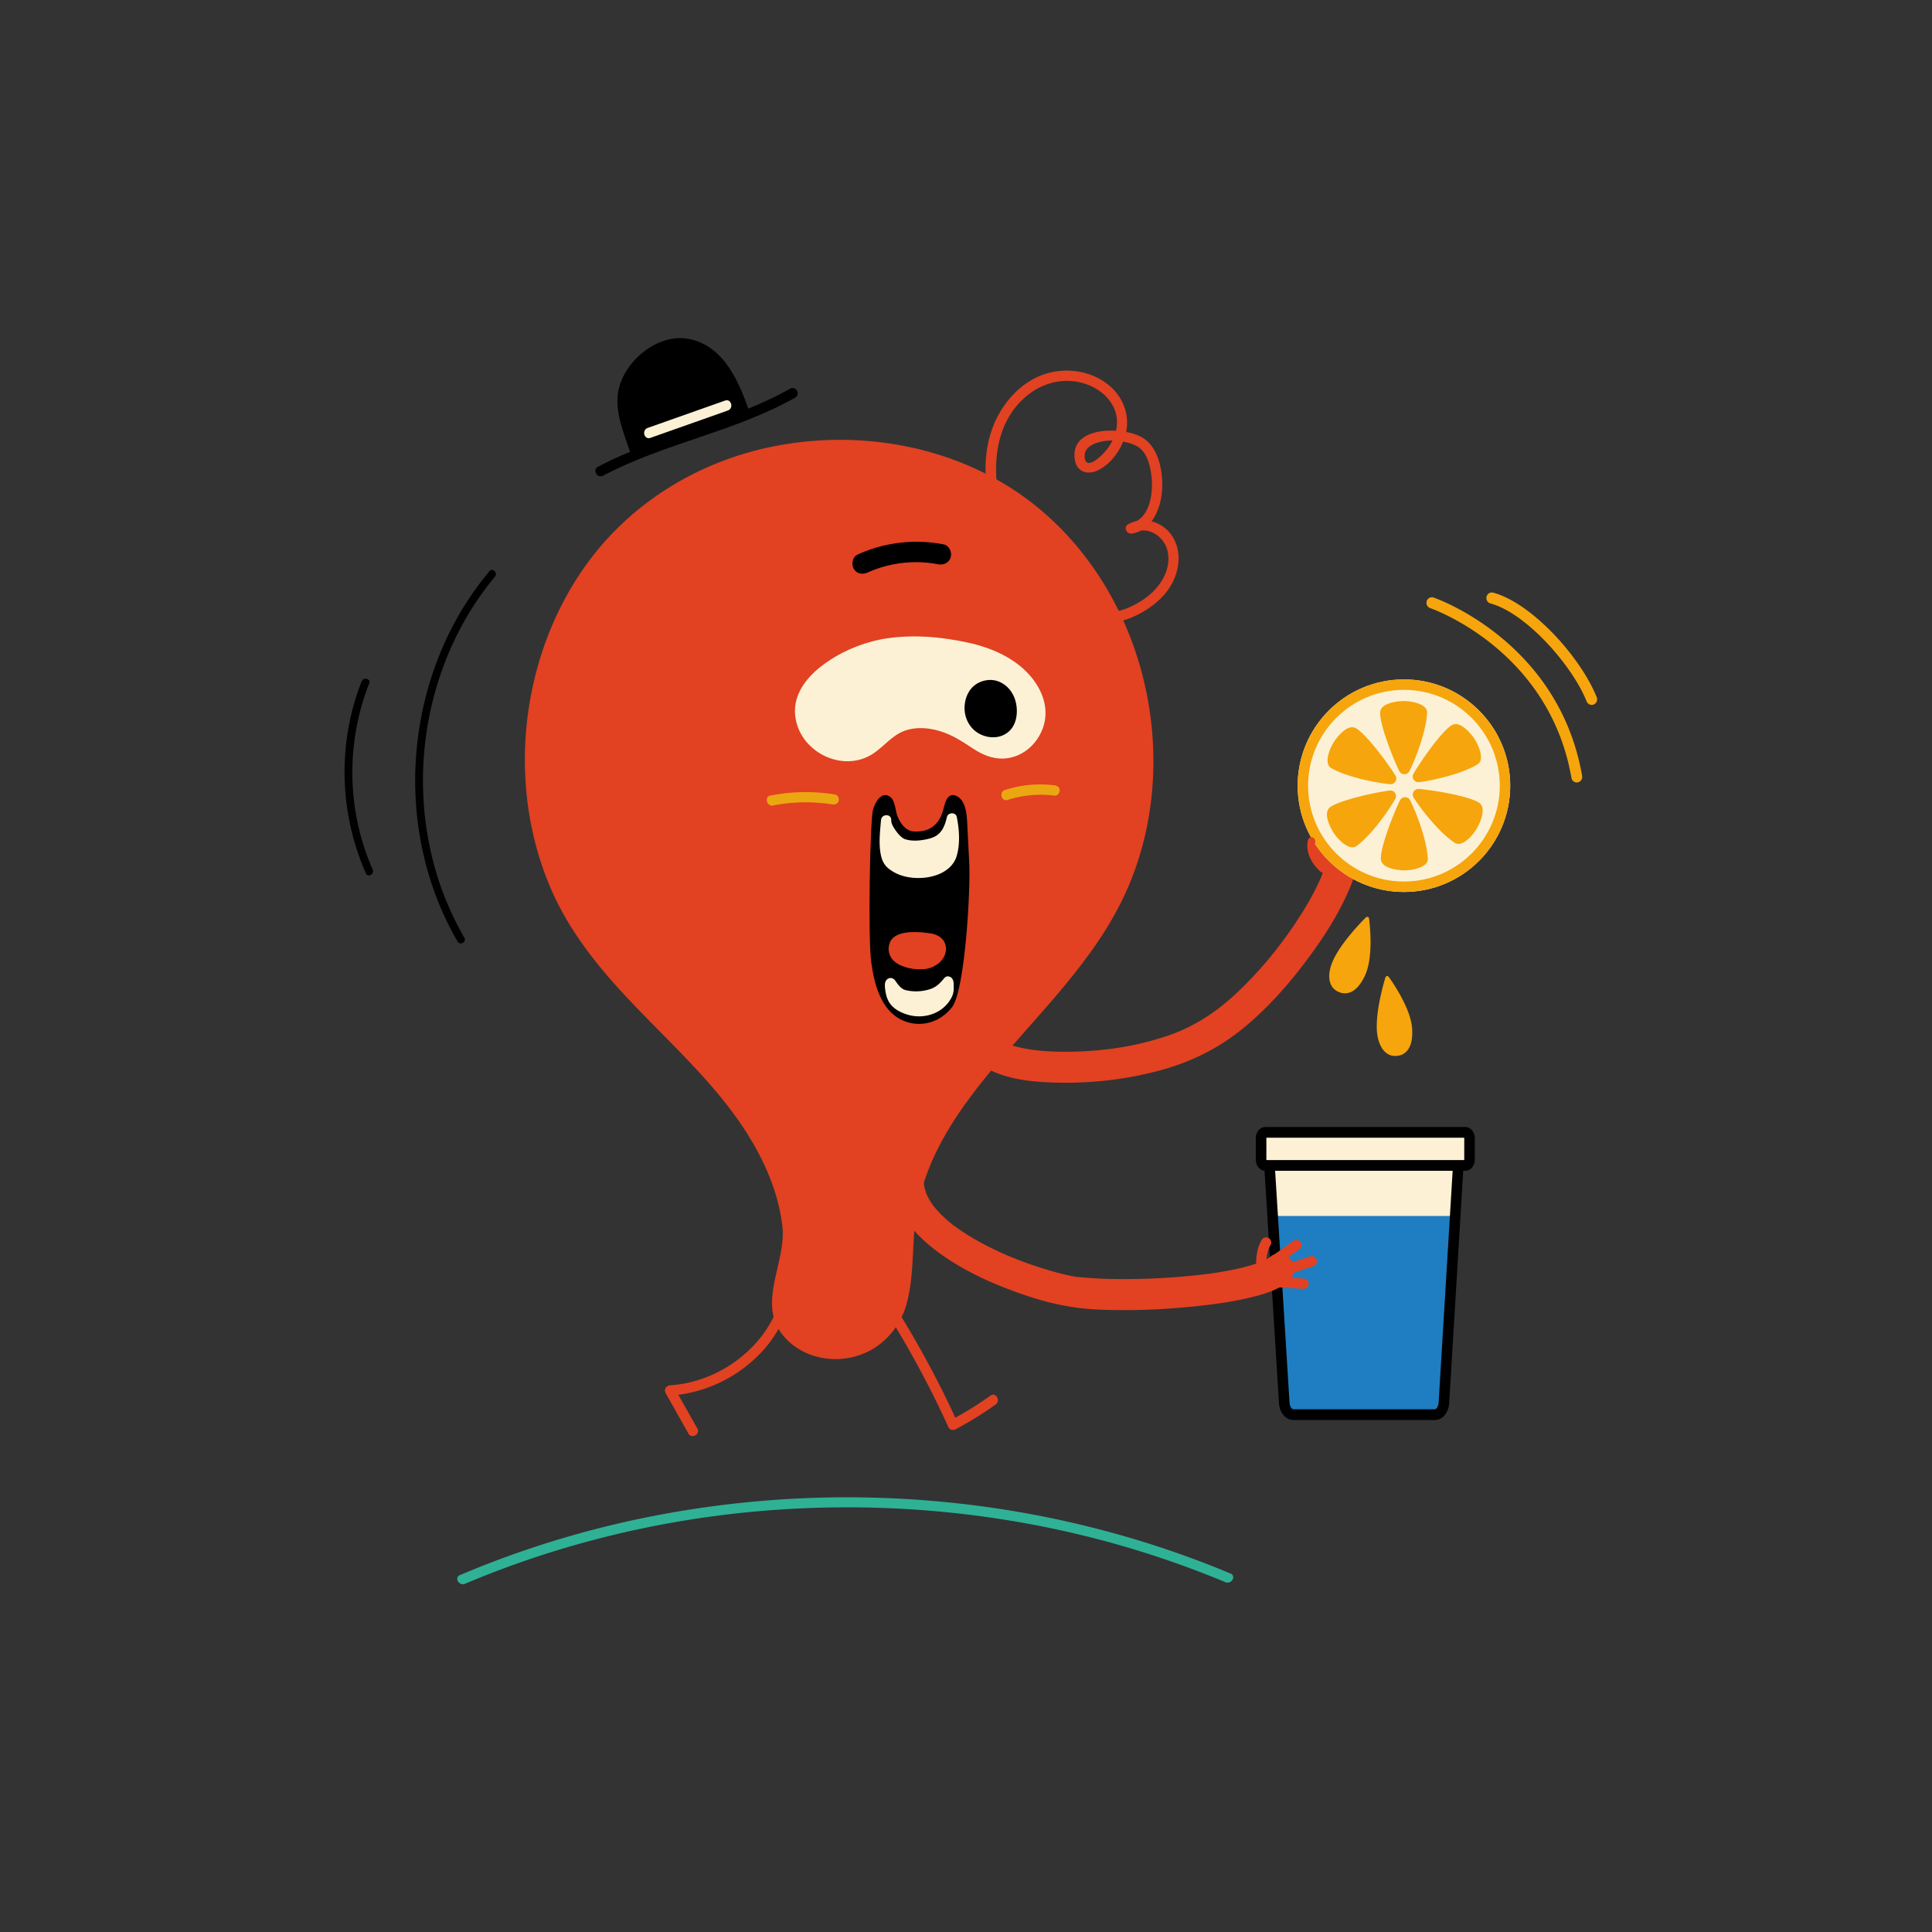<svg xmlns="http://www.w3.org/2000/svg" width="600" height="600"><rect width="100%" height="100%" fill="#333333" stroke="none"/><svg width="76.096" height="8.667" transform="matrix(3.167 0 0 3.115 142 465)" viewBox="0 0 76.096 8.667"><path fill="#2FB195" d="M.767 8.621C9.938 4.674 19.757 2.247 29.7 1.374c9.884-.868 19.901-.228 29.584 1.942a93 93 0 0 1 16.044 5.148c.585.249 1.096-.612.505-.863-9.295-3.955-19.189-6.38-29.252-7.243a97.7 97.7 0 0 0-30.163 2.107A94 94 0 0 0 .262 7.758c-.589.253-.081 1.115.505.863"/></svg><svg width="20.741" height="27.326" transform="matrix(3.279 0 0 3.33 390 350)" viewBox="0 0 20.741 27.326"><path fill="#fcf1d5" d="m19.255 2.276-.4 6.02-1.14 17.45c-.04.61-.41 1.08-.84 1.08H3.645c-.44 0-.81-.47-.85-1.08l-1.17-17.45-.41-6.02z"/><path fill="#1e7ec1" d="m18.885 8.296-1.07 17.44c-.04.61-.41 1.09-.85 1.09H3.555c-.44 0-.82-.48-.86-1.09l-1.1-17.44z"/><path d="M16.965 27.326H3.555c-.716 0-1.3-.669-1.359-1.557L.716 2.308a.5.5 0 0 1 .499-.532h18.04a.5.5 0 0 1 .499.53l-1.44 23.46c-.059.89-.638 1.559-1.349 1.559zM1.748 2.776l1.446 22.928c.024.373.233.621.361.621h13.41c.126 0 .326-.243.351-.623l1.408-22.927H1.748z"/><path fill="#fcf1d5" d="M19.837 3.583H.904c-.223 0-.404-.25-.404-.559V1.059C.5.75.681.5.904.5h18.933c.223 0 .404.25.404.559v1.964c0 .309-.181.559-.404.559z"/><path d="M19.837 4.083H.904C.397 4.083 0 3.618 0 3.024V1.059C0 .465.397 0 .904 0h18.933c.507 0 .904.465.904 1.059v1.964c0 .594-.397 1.059-.904 1.059zm-18.83-1h18.728a.3.3 0 0 0 .007-.059V1.059A.2.2 0 0 0 19.735 1H1.007a.3.3 0 0 0-.006.059v1.964q0 .035.006.059z"/></svg><svg width="82.76" height="106.364" transform="matrix(3.178 0 0 3.206 163 105)" viewBox="0 0 82.76 106.364"><path fill="#e24122" d="M60.05 31.564c-2.11-7.112-6.637-13.479-13.031-17.336-6.519-3.933-14.481-5.171-21.945-3.886S10.758 15.559 6.209 21.659C1.755 27.633-.363 35.278.051 42.692c.207 3.704 1.045 7.356 2.54 10.754 1.707 3.882 4.358 7.214 7.243 10.286 3.12 3.323 6.522 6.389 9.413 9.922s5.385 7.784 5.921 12.394c.397 3.413-2.463 7.396-.013 10.467 2.193 2.748 6.407 3.107 9.225 1.167 1.356-.935 2.327-2.275 2.84-3.836.713-2.35.646-4.808.828-7.232.146-1.95.563-3.854 1.248-5.686 1.308-3.503 3.506-6.611 5.861-9.483 4.804-5.858 10.706-11.162 13.78-18.227 2.955-6.789 3.212-14.583 1.115-21.653z"/><path fill="#e24122" d="M26.408 87.514c-.639 3.513-1.36 7.126-3.844 9.849-2.152 2.36-5.182 3.867-8.376 4.08-.374.025-.628.407-.432.752l2.233 3.925c.318.559 1.183.056.863-.505l-2.233-3.925-.432.752a13.6 13.6 0 0 0 8.957-4.236c2.702-2.878 3.542-6.659 4.227-10.427.114-.629-.849-.899-.964-.266zm7.8 5.101a94.4 94.4 0 0 1 7.197 12.909c.116.253.464.295.684.179a35 35 0 0 0 3.917-2.404c.521-.369.022-1.237-.505-.863a35 35 0 0 1-3.917 2.404l.684.179a94.4 94.4 0 0 0-7.197-12.909c-.355-.533-1.221-.033-.863.505"/><path d="M43.423 50.781c-.072-1.275-.133-2.55-.197-3.826-.042-.836-.141-2.149-1.007-2.58-.883-.438-1.135.542-1.293 1.161-.182.711-.686 2.378-2.893 2.256-.821-.045-1.31-.748-1.601-1.436-.239-.565-.229-1.615-.791-1.958-.858-.523-1.467.665-1.63 1.328-.272 1.114-.504 12.322-.155 14.791.293 2.073.934 4.609 3.027 5.56 1.763.8 3.739.21 4.891-1.302 1.259-1.803 1.793-11.414 1.648-13.995z"/><path fill="#fcf1d5" d="M42.209 46.388c-.097-.486-.854-.467-.964 0-.173.739-.432 1.483-1.132 1.867-.351.192-.754.281-1.146.347-.627.104-1.267.124-1.873-.083-.329-.165-.595-.468-.81-.757-.223-.301-.496-.721-.482-1.065.027-.649-.948-.634-1 0-.093 1.114-.24 2.241-.017 3.35.108.535.321.984.751 1.332a4 4 0 0 0 1.395.713c1.81.541 4.739.084 5.298-2.027.316-1.191.218-2.48-.021-3.676zm-.369 15.807c-.095-.228-.238-.34-.482-.367-.247-.028-.388.191-.527.352a4 4 0 0 1-.4.408c-.22.194-.48.354-.758.453a4.5 4.5 0 0 1-2.487.115c-.463-.135-.734-.554-1.002-.926-.161-.224-.428-.32-.684-.18-.398.219-.33.706-.282 1.089.046.368.132.719.301 1.052.359.708 1.102 1.105 1.832 1.332 1.601.498 3.453-.058 4.299-1.562.182-.322.265-.629.259-.995-.004-.229.019-.556-.069-.77z"/><path fill="#e24122" d="M40.989 58.491c-.262-.495-.822-.75-1.352-.828a12 12 0 0 0-1.25-.121c-.502-.019-1.02 0-1.511.119-.45.11-.933.35-1.154.78a1.61 1.61 0 0 0 .011 1.47c.207.392.595.676.993.852a4.6 4.6 0 0 0 1.586.368c.439.028.921.012 1.34-.137.525-.197 1.012-.529 1.287-1.031.251-.458.299-1.001.05-1.471z"/><path fill="#eaa711" d="M24.261 45.277a16.6 16.6 0 0 1 5.789-.104c.266.043.538-.069.615-.349.065-.238-.081-.572-.349-.615a18 18 0 0 0-6.32.104c-.631.123-.364 1.087.266.964zm22.922-.542a10.7 10.7 0 0 1 4.583-.414c.268.033.5-.254.5-.5 0-.298-.231-.466-.5-.5a11.4 11.4 0 0 0-4.849.45c-.611.194-.35 1.159.266.964"/><path fill="#fcf1d5" d="M49.344 32.671c-1.521-1.72-3.773-2.673-5.975-3.158-2.793-.615-5.816-.852-8.638-.319-2.061.422-4.102 1.309-5.77 2.595-1.472 1.134-2.728 2.744-2.551 4.702.321 3.553 4.621 5.719 7.625 3.76 1.064-.694 1.853-1.778 3.08-2.216 1.098-.392 2.3-.297 3.402.023 1.221.355 2.23 1.016 3.281 1.704.885.58 1.872 1.004 2.949.968 1.788-.06 3.275-1.307 3.875-2.955.67-1.841-.034-3.697-1.279-5.104z"/><path d="M47.826 34.807c-.422-1.045-1.432-1.8-2.592-1.678-.6.063-1.174.324-1.578.78-.478.539-.685 1.233-.689 1.946.009 1.072.594 2.082 1.58 2.54.896.416 1.971.384 2.74-.281.898-.776.958-2.274.541-3.308zM33.51 22.701a11.65 11.65 0 0 1 6.877-.791c.53.101 1.079-.149 1.23-.698.134-.489-.165-1.128-.698-1.23a14 14 0 0 0-8.418.993c-.493.221-.61.938-.359 1.368.297.507.873.581 1.368.359z"/><g fill="#e24122"><path d="M46.629 16.785c-1.094-3.904-.864-8.695 2.627-11.356 1.441-1.099 3.293-1.55 5.066-1.124 1.567.376 3.088 1.479 3.464 3.118.278 1.211-.205 2.496-.97 3.433-.293.359-1.392 1.519-1.91 1.172-.227-.152-.232-.675-.16-.93.113-.401.467-.658.829-.824.963-.443 2.184-.421 3.196-.18.504.12 1.04.301 1.429.658.713.654.961 1.865 1.05 2.784.157 1.629-.218 4.089-2.163 4.437l.385.914c1.359-.746 2.938.257 3.308 1.645.411 1.544-.367 3.064-1.474 4.103-1.701 1.596-5.245 3.057-7.014.782-.395-.507-1.098.205-.707.707 2.331 2.999 7.171.896 9.081-1.488 1.173-1.465 1.678-3.572.705-5.281-.862-1.513-2.856-2.181-4.404-1.331-.525.288-.146 1.009.385.914 2.014-.361 2.859-2.571 2.929-4.396.069-1.783-.394-4.157-2.151-5.023-1.833-.903-6.74-1.032-6.406 2.112.139 1.313 1.23 1.706 2.341 1.146 1.257-.634 2.21-1.985 2.601-3.312.51-1.732-.061-3.516-1.388-4.721-1.584-1.439-3.901-1.895-5.956-1.404-2.496.596-4.448 2.616-5.442 4.918-1.202 2.784-1.02 5.929-.217 8.794.173.619 1.138.356.964-.266zm-1.632 53.874c2.188 1.249 4.981 1.437 7.443 1.469a35.7 35.7 0 0 0 9.657-1.199c3.09-.831 5.835-2.197 8.299-4.238 2.624-2.173 4.875-4.813 6.849-7.58.992-1.391 1.916-2.841 2.684-4.369.582-1.159 1.167-2.414 1.348-3.711.112-.801-.195-1.611-1.048-1.845-.702-.193-1.732.24-1.845 1.048a7 7 0 0 1-.321 1.303c-.082.243-.176.481-.268.72-.103.266.076-.156-.048.11-.075.162-.147.325-.224.486-.6 1.255-1.318 2.454-2.087 3.611-1.713 2.577-3.697 4.961-6.007 7.094-2.063 1.905-4.302 3.288-6.927 4.125-2.921.932-5.697 1.345-8.697 1.433q-1.223.038-2.447-.022a24 24 0 0 1-1.104-.079q-.247-.024-.493-.052l-.207-.025c.302.038-.011-.002-.072-.012a15 15 0 0 1-1.808-.387c-.257-.075-.507-.168-.759-.257-.219-.078.264.139-.086-.044q-.16-.082-.318-.169c-1.679-.959-3.193 1.632-1.514 2.59"/><path d="M76.731 49.035c-.005 1.003.769 1.983 1.77 2.155a.54.54 0 0 0 .385-.05.5.5 0 0 0 .23-.299c.055-.242-.074-.568-.349-.615a1.6 1.6 0 0 1-.34-.098l.119.05a1.7 1.7 0 0 1-.29-.157l-.058-.041c-.069-.048.105.087.008.005a2 2 0 0 1-.217-.218c-.082-.097.053.077.005.008a2 2 0 0 1-.2-.349l.05.119a1.7 1.7 0 0 1-.119-.431l.018.133a2 2 0 0 1-.012-.213c.001-.262-.231-.512-.5-.5a.51.51 0 0 0-.5.5z"/><path d="M79.169 47.382a7.7 7.7 0 0 0-.963 3.049c-.027.261.249.511.5.5.294-.013.471-.22.5-.5a6 6 0 0 1 .033-.265 7.4 7.4 0 0 1 .363-1.379l.064-.163.008-.019.03-.069q.148-.333.328-.648c.13-.227.061-.557-.179-.684-.237-.125-.546-.063-.684.179zm1.545.145a5.9 5.9 0 0 0-.957 2.422c-.021.138-.023.26.05.385a.5.5 0 0 0 .299.23c.239.054.573-.073.615-.349a5.6 5.6 0 0 1 .316-1.184c.009-.023.064-.162.018-.048q.031-.074.065-.147a5.6 5.6 0 0 1 .457-.803c.148-.217.048-.564-.179-.684-.254-.134-.526-.052-.684.179z"/><path d="M81.912 48.266a11.3 11.3 0 0 0-1.878 3.426c-.084.248.096.557.349.615a.51.51 0 0 0 .615-.349 10.3 10.3 0 0 1 1.621-2.985c.168-.211.206-.501 0-.707-.174-.174-.538-.212-.707 0M35.98 81.62c.038 3.135 2.361 5.495 4.771 7.186 2.567 1.802 5.549 3.062 8.518 4.032 2.205.721 4.394 1.161 6.713 1.263 3.148.139 6.323.014 9.456-.305 1.781-.181 3.571-.416 5.316-.827 1.26-.297 2.661-.676 3.711-1.466.646-.486.981-1.295.538-2.052-.372-.637-1.401-1.028-2.052-.538a4 4 0 0 1-.495.32q-.134.074-.272.141c-.055.027-.112.05-.166.078-.285.148.23-.089.048-.019q-.8.309-1.629.524a26 26 0 0 1-1.974.425 41 41 0 0 1-1.049.172l-.506.073c-.25.035.211-.026-.042.005l-.371.046a67 67 0 0 1-9.255.461c-1.13-.021-2.245-.11-3.369-.203-.024-.002.353.059 0-.003l-.258-.044q-.331-.061-.66-.136a28 28 0 0 1-1.553-.4 39 39 0 0 1-4.274-1.501c.236.099-.25-.109-.304-.133a35 35 0 0 1-1.058-.488 29 29 0 0 1-1.935-1.022 21 21 0 0 1-2.068-1.362c-.189-.143.163.131-.02-.017q-.132-.106-.261-.213-.204-.17-.401-.348c-.285-.258-.56-.529-.817-.815-.11-.123-.214-.25-.321-.376-.181-.212-.019-.028.012.016q-.087-.12-.172-.243a7 7 0 0 1-.494-.85q-.05-.102-.094-.205c.076.173.06.167.009-.006-.047-.159-.102-.315-.142-.477-.036-.15-.082-.484-.045-.142a6 6 0 0 1-.034-.552c-.024-1.929-3.024-1.934-3 0z"/><path d="m72.488 89.589-.015-.06c-.023-.097.014.155.005.033a2.4 2.4 0 0 1 .005-.448l.014-.132c.011-.103-.02.127-.003.023l.011-.07a4 4 0 0 1 .193-.739l.028-.071c.023-.058-.047.103-.009.023q.068-.147.153-.285c.139-.222.055-.56-.179-.684a.51.51 0 0 0-.684.179c-.25.401-.397.874-.47 1.339-.057.364-.123.795-.012 1.158.076.25.353.434.615.349.252-.082.431-.347.349-.615zm1.134.019a.5.5 0 0 1-.289-.909l1.775-1.253a.5.5 0 1 1 .577.817l-1.775 1.253a.5.5 0 0 1-.288.092m1.008 1.066a.5.5 0 0 1-.158-.974l2.264-.753a.5.5 0 1 1 .315.949l-2.264.753a.5.5 0 0 1-.158.026zm1.465 1.425h-.031l-2.577-.16a.5.5 0 1 1 .062-.998l2.577.159a.5.5 0 0 1-.031.999"/></g><path d="M7.642 13.328c6.002-3.15 12.85-4.248 18.78-7.563.562-.314.058-1.178-.505-.863-5.927 3.313-12.776 4.413-18.78 7.563-.57.299-.065 1.163.505.863"/><path d="M22.012 7.422v-.007c-.004-.042-.001-.083-.018-.129C20.978 4.32 19.488.745 16.019.078 12.966-.509 9.563 2.294 9.108 5.29c-.305 2.006.582 3.913 1.183 5.775.118.365 1.146.054 1.23.018.32-.139 10.493-3.609 10.49-3.661z"/><path fill="#fcf1d5" d="m12.265 9.666 7.569-2.651c.603-.211.344-1.178-.266-.964l-7.569 2.651c-.603.211-.344 1.178.266.964"/></svg><svg width="20.379" height="20.379" transform="translate(403 211)scale(3.239)" viewBox="0 0 20.379 20.379"><circle cx="10.19" cy="10.19" r="10.19" fill="#fcf1d5"/><g fill="#f6a50c"><path d="M10.715 8.791a.544.544 0 0 1-.975-.008c-.685-1.41-1.855-4.447-1.832-5.599.02-.995 1.853-1.089 2.047-1.103.849-.059 2.489.248 2.453 1.105-.073 1.74-1.072 4.374-1.692 5.604zm.069 2.798a.544.544 0 0 0-.975.008c-.685 1.41-1.855 4.447-1.832 5.599.02.995 1.853 1.089 2.047 1.103.849.059 2.489-.248 2.453-1.105-.073-1.74-1.072-4.374-1.692-5.604zm.336-.254a.544.544 0 0 1 .508-.833c1.562.136 4.769.693 5.745 1.304.843.528-.017 2.149-.105 2.323-.386.759-1.491 2.008-2.208 1.537-1.456-.957-3.202-3.166-3.939-4.331zm-2.258-1.29a.545.545 0 0 0 .512-.831c-.831-1.33-2.783-3.934-3.771-4.526-.853-.511-1.907.991-2.022 1.149-.501.688-1.112 2.24-.366 2.665 1.514.862 4.275 1.415 5.648 1.542zm2.784-.197a.544.544 0 0 1-.535-.816c.793-1.353 2.67-4.012 3.641-4.631.839-.535 1.934.936 2.054 1.091.52.674 1.175 2.208.442 2.653-1.488.905-4.233 1.536-5.601 1.703zm-2.289 1.611a.544.544 0 0 0-.548-.807c-1.553.213-4.729.925-5.674 1.584-.816.569.122 2.146.219 2.315.422.739 1.587 1.933 2.28 1.427 1.407-1.027 3.043-3.319 3.723-4.518z"/><path d="M10.19 1c5.067 0 9.189 4.123 9.189 9.189s-4.122 9.189-9.189 9.189S1 15.257 1 10.19 5.122 1 10.19 1m0-1C4.562 0 0 4.562 0 10.19s4.562 10.189 10.19 10.189 10.189-4.562 10.189-10.189S15.817 0 10.19 0"/></g></svg><svg width="19.301" height="48.508" transform="matrix(-2.435 0 0 2.391 154 177)" viewBox="0 0 19.301 48.508"><path d="M.121.877c4.106 5.02 6.869 11.051 8.218 17.382 1.355 6.358 1.285 13.036-.275 19.35a39.7 39.7 0 0 1-4.041 10.15c-.319.56.544 1.064.863.505 3.3-5.787 5.084-12.354 5.368-19 .284-6.648-.932-13.352-3.568-19.464A40.6 40.6 0 0 0 .828.17C.421-.329-.283.382.121.877m16.035 13.859c2.999 7.735 2.868 16.559-.445 24.176-.254.584.607 1.094.863.505 3.418-7.86 3.648-16.946.546-24.947-.23-.594-1.197-.336-.964.266"/></svg><svg width="2.546" height="4.022" transform="matrix(2.357 0 0 2.735 406 260)" viewBox="0 0 2.546 4.022"><path fill="#e24122" d="M2.045 4.022a.5.5 0 0 1-.287-.091C1.67 3.869-.392 2.391.065.389a.5.5 0 1 1 .975.223C.733 1.957 2.319 3.103 2.335 3.114a.5.5 0 0 1-.29.908"/></svg><svg width="15.704" height="17.066" transform="matrix(3.375 0 0 3.457 443 184)" viewBox="0 0 15.704 17.066"><path d="M13.832 17.066a.5.5 0 0 1-.492-.412C11.283 5.099.454 1.441.345 1.405a.5.5 0 1 1 .31-.951C.77.491 12.16 4.321 14.325 16.478a.5.5 0 0 1-.493.588m1.372-6.967a.5.5 0 0 1-.463-.31C13.39 6.501 9.138 1.84 5.886.983a.5.5 0 1 1 .255-.967c3.578.942 8.059 5.822 9.526 9.392a.5.5 0 0 1-.462.691Z" style="fill:#f6a50c"/></svg><svg width="9.494" height="20.07" transform="matrix(1.084 .408 -.439 1.166 419.758 282.864)" viewBox="0 0 9.494 20.07"><g fill="#F6A50C"><path d="M8.982 13.588c-.141 2.645-1.106 5.982-4.322 5.982S.5 16.487.5 14.049C.5 8.783 4.66.5 4.66.5s4.602 7.829 4.322 13.088"/><path d="M4.66 20.07C1.224 20.07 0 16.96 0 14.049 0 8.726 4.041.618 4.213.276a.5.5 0 0 1 .878-.03c.191.325 4.675 8.021 4.39 13.368l-.499-.027.499.027c-.218 4.103-1.976 6.456-4.821 6.456m.033-18.479C3.65 3.834 1 9.942 1 14.049c0 1.178.264 5.021 3.66 5.021 3.186 0 3.735-3.853 3.823-5.509.216-4.062-2.643-9.834-3.79-11.97"/></g></svg><svg width="9.494" height="20.07" transform="matrix(1.148 -.155 .166 1.234 425.382 303.845)" viewBox="0 0 9.494 20.07"><g fill="#F6A50C"><path d="M8.982 13.588c-.141 2.645-1.106 5.982-4.322 5.982S.5 16.487.5 14.049C.5 8.783 4.66.5 4.66.5s4.602 7.829 4.322 13.088"/><path d="M4.66 20.07C1.224 20.07 0 16.96 0 14.049 0 8.726 4.041.618 4.213.276a.5.5 0 0 1 .878-.03c.191.325 4.675 8.021 4.39 13.368l-.499-.027.499.027c-.218 4.103-1.976 6.456-4.821 6.456m.033-18.479C3.65 3.834 1 9.942 1 14.049c0 1.178.264 5.021 3.66 5.021 3.186 0 3.735-3.853 3.823-5.509.216-4.062-2.643-9.834-3.79-11.97"/></g></svg></svg>